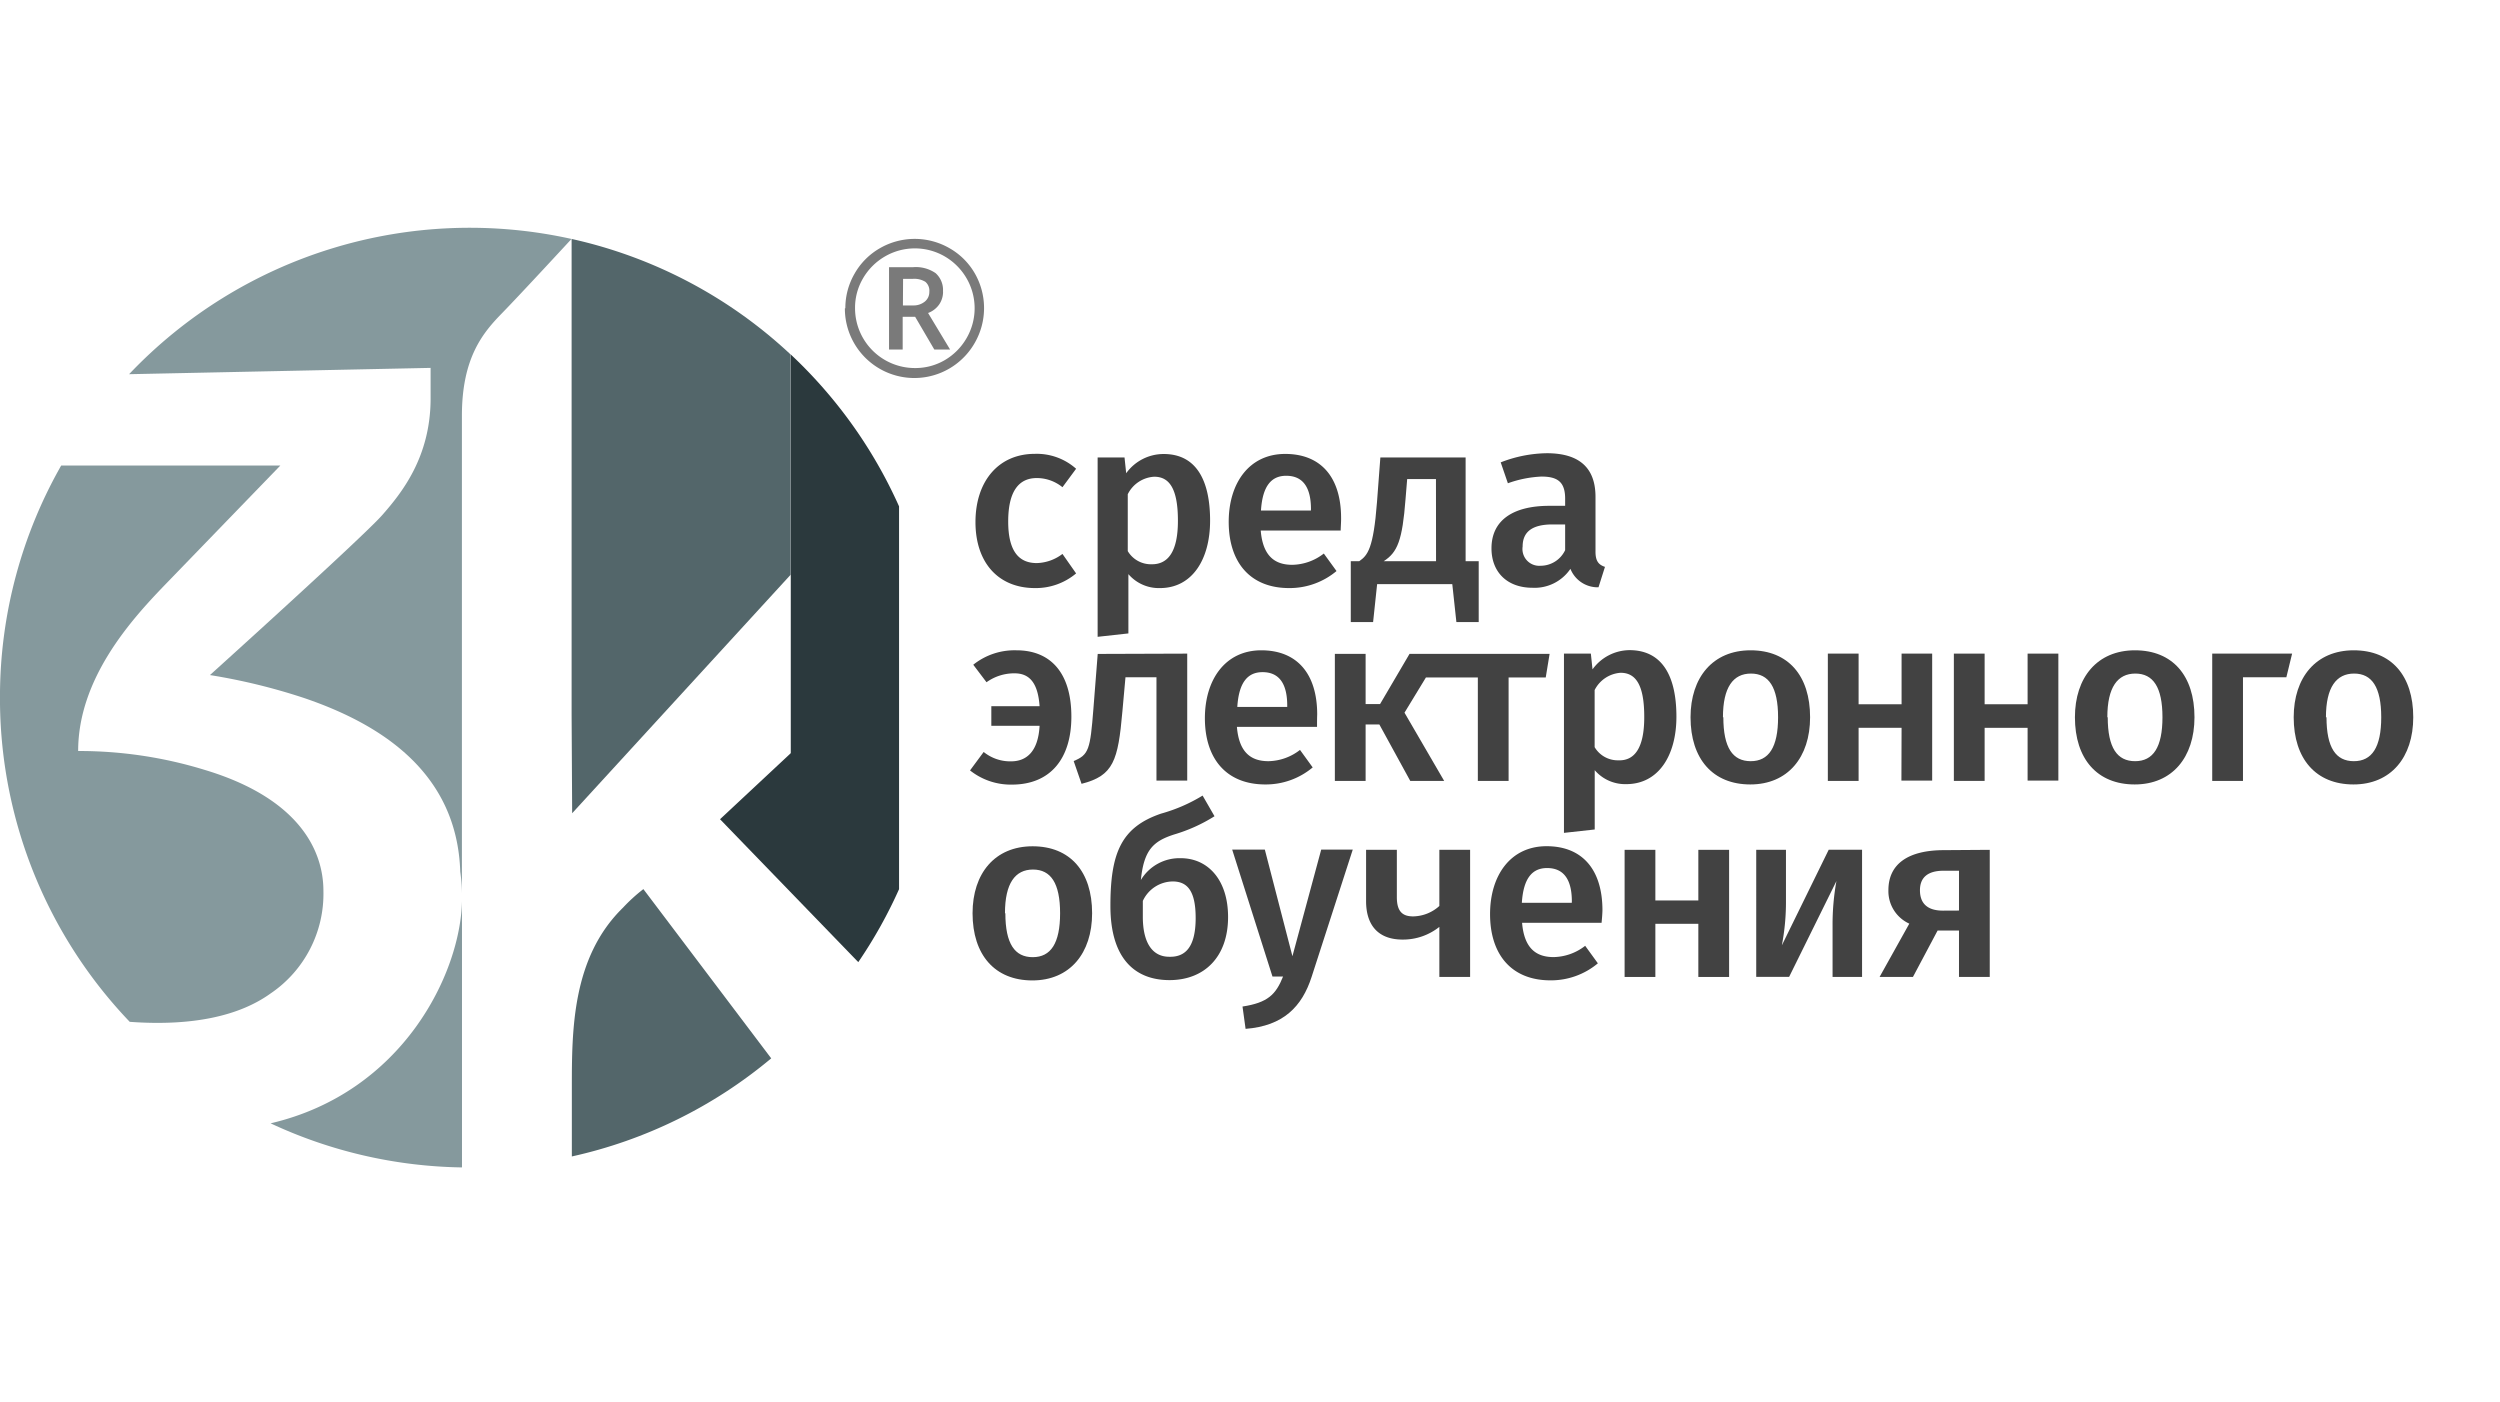 <svg id="Layer_1" data-name="Layer 1" xmlns="http://www.w3.org/2000/svg" xmlns:xlink="http://www.w3.org/1999/xlink" viewBox="0 0 317 120"  width="214"><defs><style>.cls-1{fill:none;}.cls-2{fill:#85999d;}.cls-3{fill:url(#linear-gradient);}.cls-4{fill:url(#linear-gradient-2);}.cls-5{fill:#53666a;}.cls-6{fill:#2b393d;}.cls-7{fill:url(#linear-gradient-3);}.cls-8{fill:#7a7a7a;}.cls-9{fill:#424242;}</style><linearGradient id="linear-gradient" x1="-0.99" y1="84.87" x2="57.1" y2="84.87" gradientUnits="userSpaceOnUse"><stop offset="0" stop-color="#424242"/><stop offset="0.55" stop-color="#535353"/><stop offset="1" stop-color="#5b5b5b"/></linearGradient><linearGradient id="linear-gradient-2" x1="-0.99" y1="17.61" x2="57.1" y2="17.61" xlink:href="#linear-gradient"/><linearGradient id="linear-gradient-3" x1="-0.49" y1="17.61" x2="57.6" y2="17.61" xlink:href="#linear-gradient"/></defs><title>logo_3kl_template</title><path class="cls-1" d="M58.57,85.38q0-.51,0-1a21,21,0,0,0-.21-2.75h0C58,69.23,48.57,63,38.63,59.65a76.64,76.64,0,0,0-12-2.93S46.1,39.14,48.47,36.43s6.13-6.34,6.13-13.78c0-3,0-4.36,0-4.88l-38.23.8A59.75,59.75,0,0,0,7.76,30.15H35.55L20.79,45.44C16.68,49.73,9.93,57.15,9.93,66.37a54.11,54.11,0,0,1,16,2.38C37.72,72.29,41,78.82,41,84.11a15.26,15.26,0,0,1-6.71,13c-3.95,2.84-9.9,4.17-17.85,3.59a59.72,59.72,0,0,0,17.86,12.87C51.09,109.64,58.39,94.53,58.57,85.38Z"/><path class="cls-1" d="M100.25,66.62V44L72.55,74.23l-.07-12.52V1.42h0c-.17.19-6.48,7-8.81,9.39s-5.08,5.57-5.09,13c0,3.26,0,33.88,0,60.57,0,.21,0,.43,0,.65s0,.24,0,.37c0,14,0,26.73,0,33.77l1,0a59.76,59.76,0,0,0,12.92-1.42v-8.66c0-7.29,0-16.56,6.49-22.89a21.39,21.39,0,0,1,2.61-2.35l16.18,21.45a59.9,59.9,0,0,0,11.06-12.2L91.3,75Z"/><path class="cls-2" d="M16.37,18.57l38.23-.8c0-.69,0,0,0,0h0c0,.52,0,.85,0,3.88,0,7.44-3.69,12-6.13,14.78S26.62,56.72,26.62,56.72a76.64,76.64,0,0,1,12,2.93c9.95,3.4,19.34,9.58,19.74,22h0a21,21,0,0,1,.21,2.75c0-26.69,0-57.31,0-60.57,0-7.42,2.73-10.58,5.09-13S72.3,1.6,72.47,1.42a59.52,59.52,0,0,0-56.1,17.15Z"/><path class="cls-2" d="M34.31,113.56a59.31,59.31,0,0,0,24.27,5.59c0-7,0-19.8,0-33.77C58.39,94.53,51.09,109.64,34.31,113.56Z"/><path class="cls-3" d="M58.58,85c0-.22,0-.43,0-.65q0,.51,0,1C58.58,85.26,58.58,85.13,58.58,85Z"/><path class="cls-4" d="M54.6,17.77h0S54.61,17.07,54.6,17.77Z"/><path class="cls-2" d="M34.3,97.1a15.26,15.26,0,0,0,6.71-13c0-5.3-3.28-11.83-15.1-15.37a54.11,54.11,0,0,0-16-2.38c0-9.21,6.75-16.64,10.86-20.92L35.55,30.15H7.76A59.27,59.27,0,0,0,0,58.82v1.53a59.36,59.36,0,0,0,16.45,40.34C24.4,101.27,30.35,99.94,34.3,97.1Z"/><path class="cls-5" d="M79,86.21c-6.49,6.33-6.49,15.59-6.49,22.89v8.66a59.36,59.36,0,0,0,25.28-12.44L81.58,83.86A21.39,21.39,0,0,0,79,86.21Z"/><path class="cls-5" d="M72.48,2.16V61.72l.07,12.52L100.25,44V16.07A59.42,59.42,0,0,0,72.48,1.42Z"/><path class="cls-6" d="M105.27,21.36a60,60,0,0,0-5-5.29V66.62L91.3,75l17.53,18.12A59.55,59.55,0,0,0,114,83.87V35.33A59.67,59.67,0,0,0,105.27,21.36Z"/><path class="cls-7" d="M55.1,17.77h0S55.11,17.07,55.1,17.77Z"/><path class="cls-8" d="M107.19,10.21a8.71,8.71,0,0,1,1.17-4.39,8.6,8.6,0,0,1,3.22-3.23,8.83,8.83,0,0,1,8.81,0,8.6,8.6,0,0,1,3.23,3.22,8.84,8.84,0,0,1,0,8.75,8.81,8.81,0,0,1-16.49-4.34Zm1.23,0A7.59,7.59,0,0,0,116,17.79a7.38,7.38,0,0,0,3.79-1A7.63,7.63,0,0,0,122.56,14a7.55,7.55,0,0,0,0-7.59,7.63,7.63,0,0,0-2.76-2.77,7.55,7.55,0,0,0-7.59,0,7.63,7.63,0,0,0-2.77,2.76A7.36,7.36,0,0,0,108.42,10.21Zm11.16-2.13a2.85,2.85,0,0,1-.5,1.66,3,3,0,0,1-1.4,1.07l2.79,4.63h-2l-2.43-4.15h-1.58v4.15h-1.73V5h3.06a4.4,4.4,0,0,1,2.85.76A2.86,2.86,0,0,1,119.57,8.08Zm-5.09,1.77h1.27a2.24,2.24,0,0,0,1.51-.49,1.56,1.56,0,0,0,.57-1.24,1.48,1.48,0,0,0-.5-1.26,2.66,2.66,0,0,0-1.59-.38h-1.24Z"/><path class="cls-9" d="M136.45,30.56l-1.73,2.34a5.15,5.15,0,0,0-3.26-1.16c-2.25,0-3.62,1.64-3.62,5.51s1.43,5.27,3.62,5.27a5.61,5.61,0,0,0,3.26-1.16l1.73,2.47a7.94,7.94,0,0,1-5.21,1.86c-4.66,0-7.55-3.23-7.55-8.37s2.89-8.65,7.52-8.65A7.5,7.5,0,0,1,136.45,30.56Z"/><path class="cls-9" d="M153.44,37.14c0,4.93-2.28,8.55-6.36,8.55a5.09,5.09,0,0,1-4-1.77v7.52l-3.9.43V29.13h3.41l.21,2a5.84,5.84,0,0,1,4.72-2.44C151.67,28.67,153.44,32,153.44,37.14Zm-4.08,0c0-4.08-1.1-5.57-3-5.57A4,4,0,0,0,143,33.79V41a3.41,3.41,0,0,0,3,1.67C148.11,42.71,149.36,41.06,149.36,37.17Z"/><path class="cls-9" d="M170,38.39H159.86c.27,3.29,1.83,4.35,4,4.35a6.69,6.69,0,0,0,4-1.43l1.61,2.22a9.26,9.26,0,0,1-6,2.16c-5,0-7.67-3.32-7.67-8.4,0-4.9,2.59-8.61,7.16-8.61s7.09,3,7.09,8.13C170.06,37.32,170,38,170,38.39Zm-3.77-2.71c0-2.65-.94-4.23-3.14-4.23-1.83,0-3,1.22-3.2,4.41h6.33Z"/><path class="cls-9" d="M187.5,42.28V50h-2.83l-.52-4.81h-9.53L174.11,50h-2.83V42.28h1.07c1.06-.73,1.8-1.58,2.25-7.46l.43-5.69h10.81V42.28Zm-5.42-10.41h-3.65l-.21,2.56c-.4,5.17-1,6.73-2.77,7.85h6.64Z"/><path class="cls-9" d="M203.51,43l-.82,2.59a3.72,3.72,0,0,1-3.56-2.34,5.48,5.48,0,0,1-4.81,2.4c-3.23,0-5.2-2-5.2-5,0-3.5,2.65-5.39,7.34-5.39h2v-.91c0-2.1-.94-2.8-3-2.8a14.37,14.37,0,0,0-4.26.85l-.91-2.65a16.61,16.61,0,0,1,5.84-1.16c4.29,0,6.18,2,6.18,5.54V41C202.29,42.28,202.72,42.74,203.51,43Zm-5.05-2.16V37.62h-1.61c-2.53,0-3.78.91-3.78,2.8a2.13,2.13,0,0,0,2.28,2.44A3.45,3.45,0,0,0,198.46,40.88Z"/><path class="cls-9" d="M135.85,62c0,5.27-2.62,8.61-7.55,8.61a8.3,8.3,0,0,1-5.3-1.8l1.73-2.34a5.34,5.34,0,0,0,3.47,1.19c1.95,0,3.44-1.22,3.62-4.51h-6.12V60.67h6.12c-.21-3-1.31-4.17-3.17-4.17a6,6,0,0,0-3.56,1.13l-1.68-2.22a8.38,8.38,0,0,1,5.48-1.83C133.11,53.58,135.85,56.32,135.85,62Z"/><path class="cls-9" d="M150.54,54v16.1h-3.9V57h-3.93l-.39,4.32c-.55,6.27-1.13,8.16-5.18,9.19l-1-2.89c1.92-.79,2.1-1.46,2.5-6.58l.55-7Z"/><path class="cls-9" d="M167,63.29H156.84c.27,3.29,1.83,4.35,4,4.35a6.7,6.7,0,0,0,4-1.43l1.61,2.22a9.25,9.25,0,0,1-6,2.16c-5,0-7.67-3.32-7.67-8.4,0-4.9,2.59-8.61,7.15-8.61s7.09,3,7.09,8.13C167,62.22,167,62.86,167,63.29Zm-3.78-2.71c0-2.65-.94-4.23-3.13-4.23-1.83,0-3,1.22-3.2,4.41h6.33Z"/><polygon class="cls-9" points="182.63 54.03 179.75 54.03 178.73 54.03 174.99 60.4 173.16 60.4 173.16 54.03 169.26 54.03 169.26 70.14 173.16 70.14 173.16 62.98 174.9 62.98 178.82 70.14 183.12 70.14 178.09 61.49 180.81 57.02 187.39 57.02 187.39 70.14 191.29 70.14 191.29 57.02 196 57.02 196.49 54.03 182.63 54.03"/><path class="cls-9" d="M212.57,62c0,4.93-2.28,8.55-6.36,8.55a5.09,5.09,0,0,1-4-1.77v7.52l-3.9.43V54h3.41l.21,2a5.84,5.84,0,0,1,4.72-2.44C210.81,53.58,212.57,56.9,212.57,62Zm-4.08,0c0-4.08-1.1-5.57-3-5.57a4,4,0,0,0-3.29,2.19v7.24a3.41,3.41,0,0,0,3,1.67C207.24,67.61,208.49,66,208.49,62.07Z"/><path class="cls-9" d="M229.52,62.07c0,5.08-2.83,8.52-7.58,8.52s-7.58-3.23-7.58-8.52c0-5.05,2.83-8.49,7.61-8.49S229.52,56.8,229.52,62.07Zm-11,0c0,3.87,1.19,5.57,3.47,5.57s3.47-1.74,3.47-5.57-1.19-5.54-3.44-5.54S218.47,58.26,218.47,62.07Z"/><path class="cls-9" d="M241.12,63.41h-5.45v6.73h-3.9V54h3.9v6.42h5.45V54H245v16.1h-3.9Z"/><path class="cls-9" d="M257.1,63.41h-5.45v6.73h-3.9V54h3.9v6.42h5.45V54H261v16.1h-3.9Z"/><path class="cls-9" d="M278.26,62.07c0,5.08-2.83,8.52-7.58,8.52s-7.58-3.23-7.58-8.52c0-5.05,2.83-8.49,7.61-8.49S278.26,56.8,278.26,62.07Zm-11,0c0,3.87,1.19,5.57,3.47,5.57s3.47-1.74,3.47-5.57-1.19-5.54-3.44-5.54S267.21,58.26,267.21,62.07Z"/><path class="cls-9" d="M280.51,70.14V54h10.13l-.73,3h-5.5V70.14Z"/><path class="cls-9" d="M306,62.07c0,5.08-2.83,8.52-7.58,8.52s-7.58-3.23-7.58-8.52c0-5.05,2.83-8.49,7.61-8.49S306,56.8,306,62.07Zm-11,0c0,3.87,1.19,5.57,3.47,5.57s3.47-1.74,3.47-5.57-1.19-5.54-3.44-5.54S294.93,58.26,294.93,62.07Z"/><path class="cls-9" d="M138.48,86.92c0,5.08-2.83,8.52-7.58,8.52s-7.58-3.23-7.58-8.52c0-5.05,2.83-8.49,7.61-8.49S138.48,81.65,138.48,86.92Zm-11,0c0,3.87,1.19,5.57,3.47,5.57s3.47-1.74,3.47-5.57-1.19-5.54-3.44-5.54S127.43,83.11,127.43,86.92Z"/><path class="cls-9" d="M155.72,87.4c0,5.05-3,8-7.43,8S140.8,92.61,140.8,86c0-6.73,1.37-10,6.45-11.72A20.6,20.6,0,0,0,152.49,72L154,74.62a20.43,20.43,0,0,1-5.11,2.31c-2.65.85-3.84,1.95-4.23,5.78a5.71,5.71,0,0,1,5.05-2.77C153.16,79.94,155.72,82.68,155.72,87.4Zm-4.11.12c0-3.5-1.1-4.63-2.92-4.63a4.23,4.23,0,0,0-3.78,2.47v2c0,3.41,1.28,5.08,3.35,5.08C150.12,92.49,151.61,91.45,151.61,87.52Z"/><path class="cls-9" d="M166.31,95c-1.22,3.77-3.59,6.21-8.37,6.58l-.39-2.83c3.2-.49,4.23-1.52,5.14-3.8h-1.34l-5.11-16.1h4.14l3.5,13.52,3.65-13.52h4Z"/><path class="cls-9" d="M186.41,78.88V95h-3.9V88.65a7.38,7.38,0,0,1-4.66,1.61c-3.13,0-4.63-1.86-4.63-4.87V78.88h3.9v6c0,1.8.7,2.44,2.07,2.44A5.07,5.07,0,0,0,182.51,86V78.88Z"/><path class="cls-9" d="M203.08,88.13H193c.27,3.29,1.83,4.35,4,4.35a6.69,6.69,0,0,0,4-1.43l1.61,2.22a9.26,9.26,0,0,1-6,2.16c-5,0-7.67-3.32-7.67-8.4,0-4.9,2.59-8.61,7.16-8.61s7.09,3,7.09,8.13C203.18,87.07,203.12,87.71,203.08,88.13Zm-3.77-2.71c0-2.65-.94-4.23-3.14-4.23-1.83,0-3,1.22-3.2,4.41h6.33Z"/><path class="cls-9" d="M215.35,88.26H209.9V95H206V78.88h3.9V85.3h5.45V78.88h3.9V95h-3.9Z"/><path class="cls-9" d="M236.11,95h-3.74V88.53a30.86,30.86,0,0,1,.49-5.69l-6,12.15h-4.17V78.88h3.77v6.45a29.09,29.09,0,0,1-.52,5.66l5.94-12.12h4.23Z"/><path class="cls-9" d="M252.3,78.88V95h-3.9V89.11h-2.71L242.56,95h-4.23l3.77-6.76A4.52,4.52,0,0,1,239.45,84c0-3.35,2.53-5.08,7.06-5.08Zm-3.9,7.7V81.53h-1.95c-2,0-3,.85-3,2.47s.88,2.59,2.92,2.59Z"/></svg>